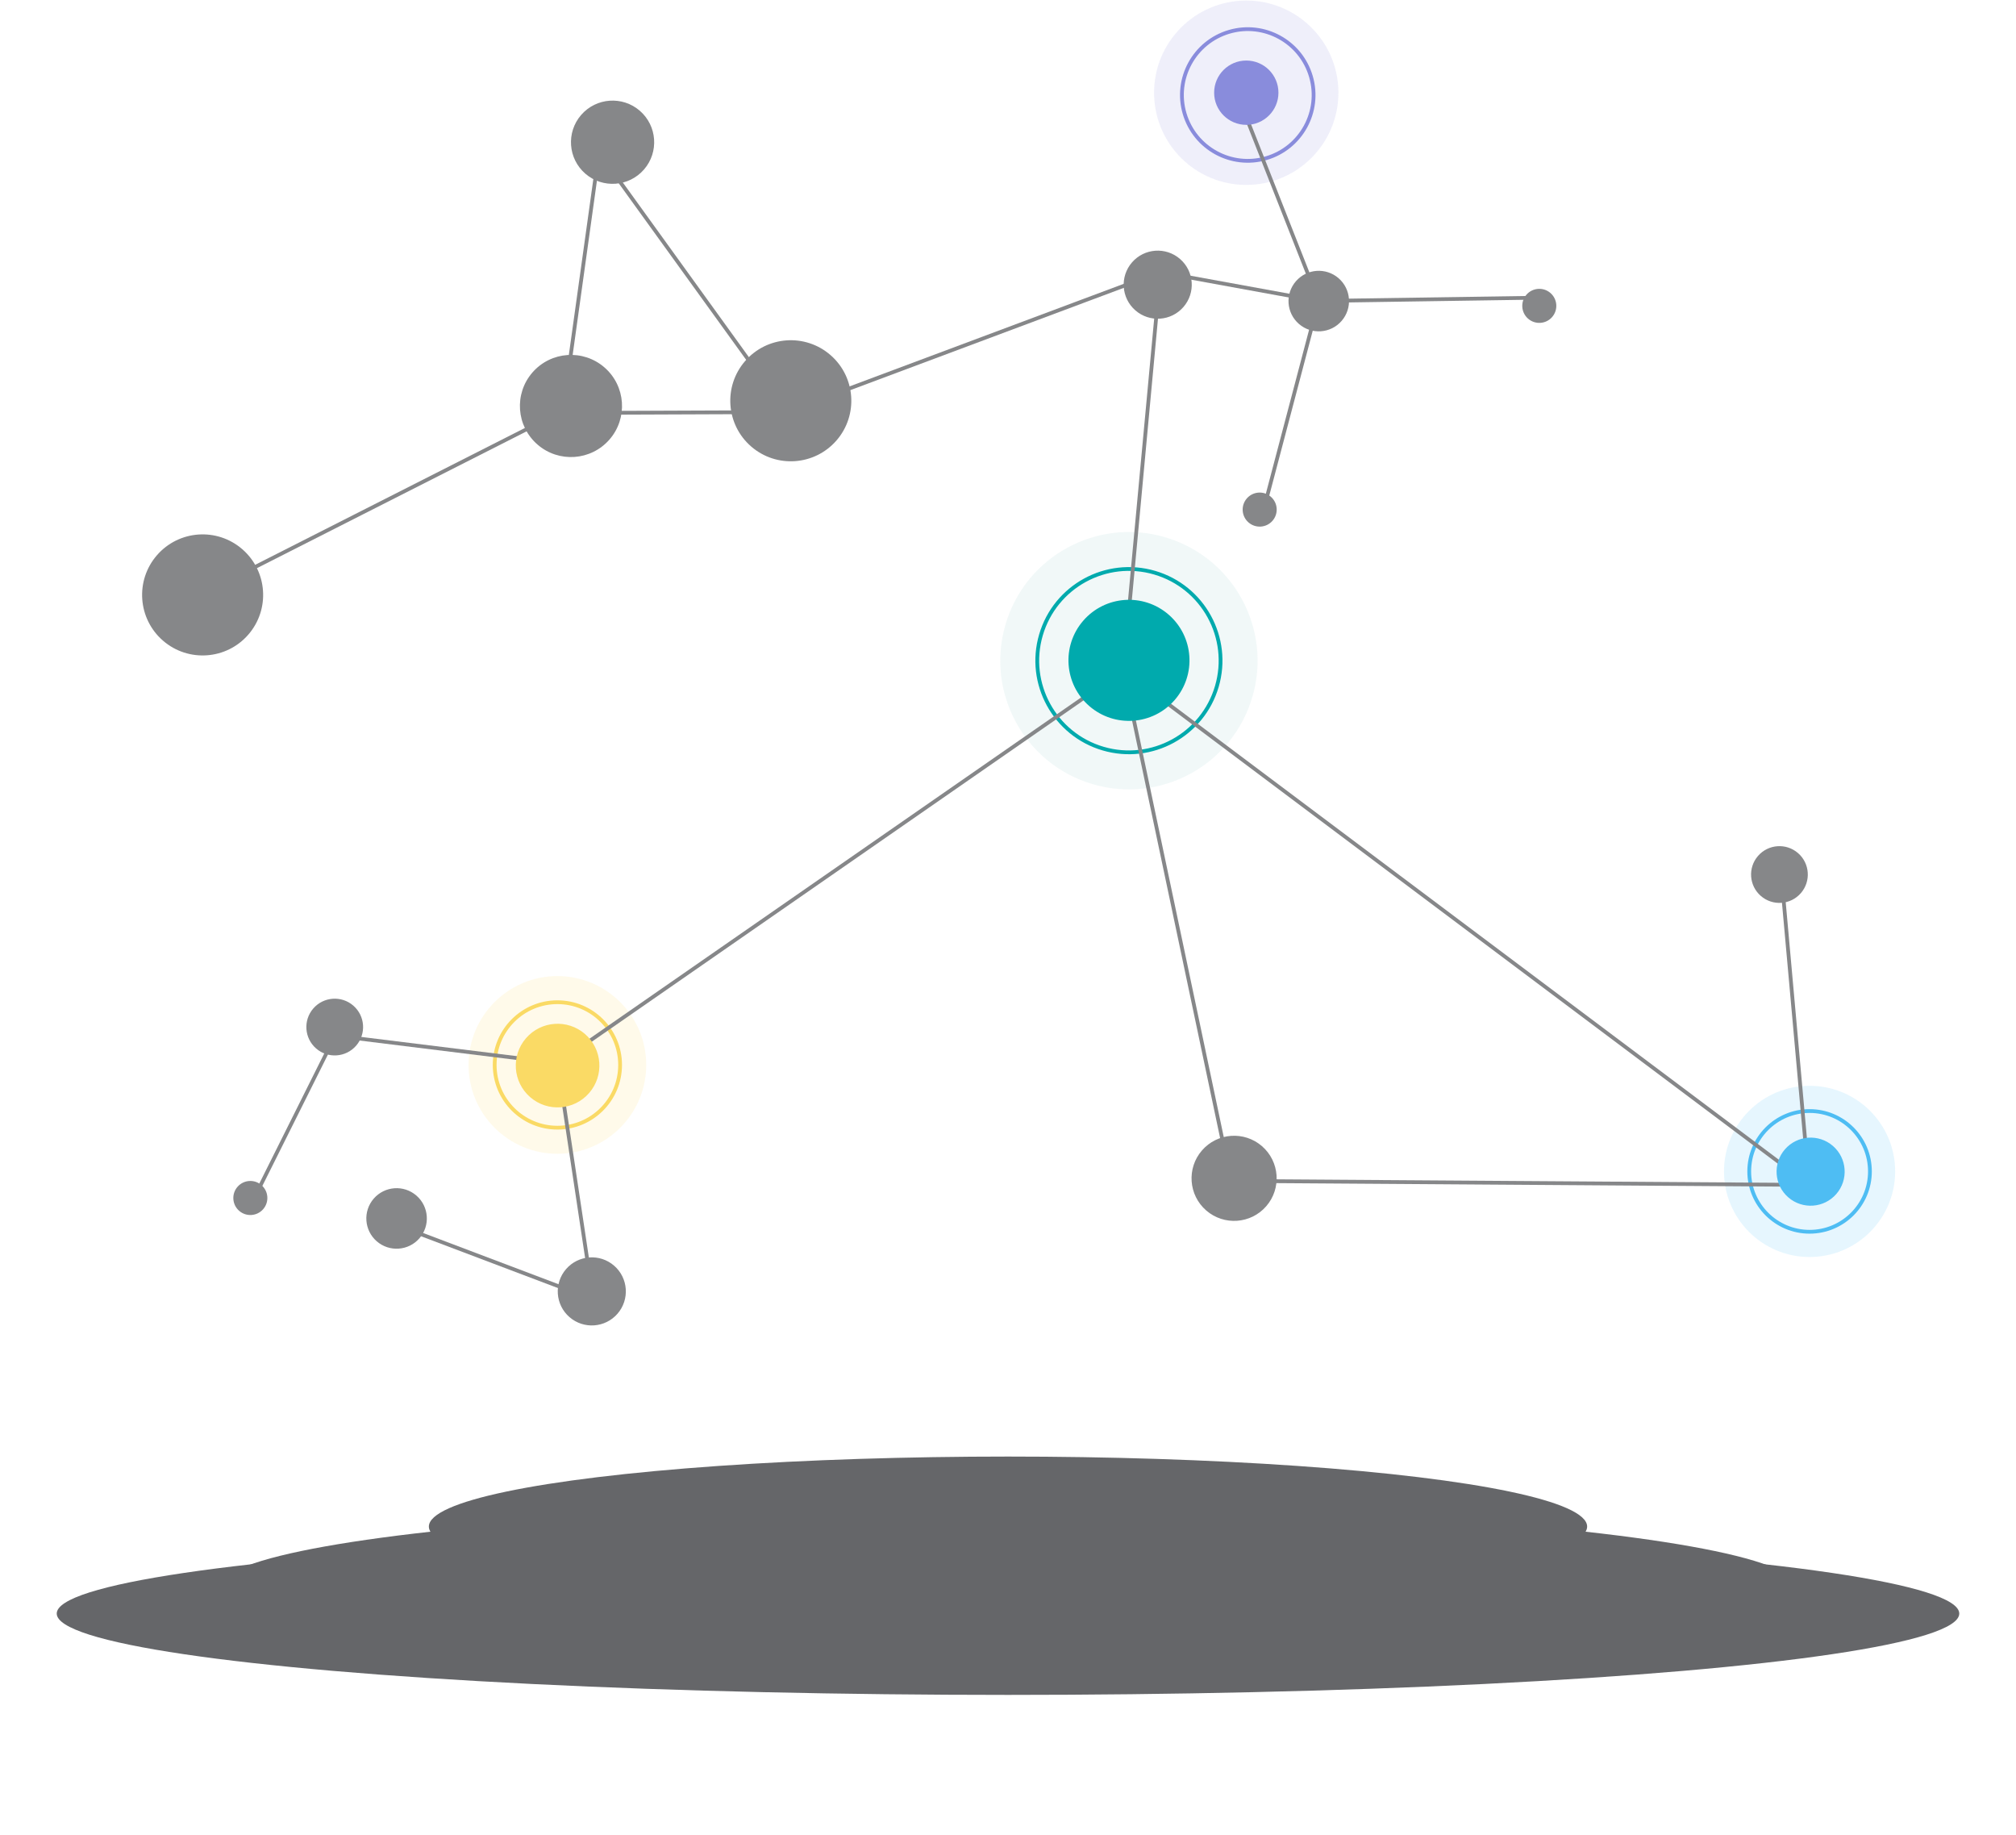 <svg viewBox="0 0 533 485" fill="none" xmlns="http://www.w3.org/2000/svg">
<circle opacity="0.14" cx="24.367" cy="24.367" r="24.367" transform="matrix(1 -0.005 0.005 1 305 0.268)" fill="#898CDC"/>
<path d="M325 8.406C334.224 5.707 343.89 10.996 346.59 20.22C349.289 29.444 344 39.109 334.776 41.809C325.552 44.508 315.886 39.22 313.186 29.996C310.487 20.772 315.776 11.106 325 8.406Z" stroke="#898CDC"/>
<circle opacity="0.14" cx="34" cy="34" r="34" transform="matrix(0.96 0.281 -0.281 0.96 275.387 132.445)" fill="#98CBCC"/>
<path d="M305.273 151.375C318.115 155.133 325.478 168.59 321.719 181.432C317.961 194.273 304.505 201.636 291.663 197.878C278.822 194.12 271.458 180.663 275.216 167.822C278.974 154.98 292.432 147.616 305.273 151.375Z" stroke="#00AAAD"/>
<circle opacity="0.14" cx="22.627" cy="22.627" r="22.627" transform="matrix(1 -1.11677e-08 4.21362e-06 1 455.797 287)" fill="#4EBDF3"/>
<path d="M478.425 293.672C487.237 293.672 494.381 300.816 494.381 309.628C494.381 318.44 487.237 325.584 478.425 325.584C469.613 325.584 462.469 318.44 462.469 309.628C462.469 300.816 469.613 293.672 478.425 293.672Z" stroke="#4EBDF3"/>
<circle opacity="0.14" cx="23.486" cy="23.486" r="23.486" transform="matrix(1 -1.11677e-08 4.21362e-06 1 123.879 258)" fill="#FADA65"/>
<path d="M147.366 264.906C156.524 264.906 163.947 272.33 163.947 281.487C163.947 290.645 156.524 298.068 147.366 298.068C138.209 298.068 130.785 290.645 130.785 281.487C130.785 272.33 138.209 264.906 147.366 264.906Z" stroke="#FADA65"/>
<path d="M207.863 108.927L158.349 40.342L148.786 108.966L147.678 109.163M207.863 108.927L147.678 109.163M207.863 108.927L306.795 71.932M54.002 156.68L147.678 109.163M306.795 71.932L348.626 79.559M306.795 71.932L297.009 177.201M348.626 79.559L328.764 29.15M348.626 79.559L408.449 78.66M348.626 79.559L333.743 135.98M297.009 177.201L478.328 313.192M297.009 177.201L325.479 312.142L478.328 313.192M297.009 177.201L147.439 281.001M478.328 313.192L470.975 231.367M147.439 281.001L88.64 273.738L66.042 318.991M147.439 281.001L156.849 343.459L104.417 323.62" stroke="#868789"/>
<circle cx="53.572" cy="157.25" r="16" transform="rotate(40.937 53.572 157.25)" fill="#868789"/>
<circle cx="209.076" cy="105.93" r="16" transform="rotate(40.937 209.076 105.93)" fill="#868789"/>
<circle cx="298.482" cy="174.545" r="16" transform="rotate(40.937 298.482 174.545)" fill="#00AAAD"/>
<ellipse cx="326.278" cy="311.456" rx="11.25" ry="11.25" transform="rotate(40.937 326.278 311.456)" fill="#868789"/>
<circle cx="147.418" cy="281.656" r="11.052" transform="rotate(40.937 147.418 281.656)" fill="#FADA65"/>
<ellipse cx="150.956" cy="107.311" rx="13.5" ry="13.5" transform="rotate(40.937 150.956 107.311)" fill="#868789"/>
<circle cx="161.956" cy="37.592" r="11" transform="rotate(40.937 161.956 37.592)" fill="#868789"/>
<ellipse cx="306.085" cy="75.25" rx="9" ry="9" transform="rotate(40.937 306.085 75.25)" fill="#868789"/>
<circle cx="470.457" cy="231.156" r="7.5" transform="rotate(40.937 470.457 231.156)" fill="#868789"/>
<circle cx="348.661" cy="79.582" r="8" transform="rotate(40.937 348.661 79.582)" fill="#868789"/>
<circle cx="88.496" cy="271.474" r="7.5" transform="rotate(40.937 88.496 271.474)" fill="#868789"/>
<circle cx="104.852" cy="322.061" r="8" transform="rotate(40.937 104.852 322.061)" fill="#868789"/>
<ellipse cx="156.462" cy="341.344" rx="9" ry="9" transform="rotate(40.937 156.462 341.344)" fill="#868789"/>
<circle cx="329.5" cy="24.502" r="8.5" fill="#898CDC"/>
<ellipse cx="406.966" cy="80.846" rx="4.5" ry="4.5" transform="rotate(40.937 406.966 80.846)" fill="#868789"/>
<ellipse cx="333.041" cy="134.696" rx="4.5" ry="4.5" transform="rotate(40.937 333.041 134.696)" fill="#868789"/>
<ellipse cx="66.187" cy="316.655" rx="4.5" ry="4.5" transform="rotate(40.937 66.187 316.655)" fill="#868789"/>
<ellipse cx="478.701" cy="309.696" rx="9" ry="9" transform="rotate(40.937 478.701 309.696)" fill="#4EBDF3"/>
<ellipse cx="266.5" cy="426.5" rx="251.5" ry="21.5" fill="#656669"/>
<g filter="url(#filter0_d_4275_61031)">
<ellipse cx="266.501" cy="410.5" rx="208.456" ry="21.5" fill="#656669"/>
</g>
<g filter="url(#filter1_d_4275_61031)">
<ellipse cx="266.5" cy="394.5" rx="153.114" ry="18.5" fill="#656669"/>
</g>
<defs>
<filter id="filter0_d_4275_61031" x="45.045" y="385" width="442.912" height="69" filterUnits="userSpaceOnUse" color-interpolation-filters="sRGB">
<feFlood flood-opacity="0" result="BackgroundImageFix"/>
<feColorMatrix in="SourceAlpha" type="matrix" values="0 0 0 0 0 0 0 0 0 0 0 0 0 0 0 0 0 0 127 0" result="hardAlpha"/>
<feOffset dy="9"/>
<feGaussianBlur stdDeviation="6.5"/>
<feComposite in2="hardAlpha" operator="out"/>
<feColorMatrix type="matrix" values="0 0 0 0 0 0 0 0 0 0 0 0 0 0 0 0 0 0 0.25 0"/>
<feBlend mode="normal" in2="BackgroundImageFix" result="effect1_dropShadow_4275_61031"/>
<feBlend mode="normal" in="SourceGraphic" in2="effect1_dropShadow_4275_61031" result="shape"/>
</filter>
<filter id="filter1_d_4275_61031" x="100.387" y="372" width="332.227" height="63" filterUnits="userSpaceOnUse" color-interpolation-filters="sRGB">
<feFlood flood-opacity="0" result="BackgroundImageFix"/>
<feColorMatrix in="SourceAlpha" type="matrix" values="0 0 0 0 0 0 0 0 0 0 0 0 0 0 0 0 0 0 127 0" result="hardAlpha"/>
<feOffset dy="9"/>
<feGaussianBlur stdDeviation="6.5"/>
<feComposite in2="hardAlpha" operator="out"/>
<feColorMatrix type="matrix" values="0 0 0 0 0 0 0 0 0 0 0 0 0 0 0 0 0 0 0.25 0"/>
<feBlend mode="normal" in2="BackgroundImageFix" result="effect1_dropShadow_4275_61031"/>
<feBlend mode="normal" in="SourceGraphic" in2="effect1_dropShadow_4275_61031" result="shape"/>
</filter>
</defs>
</svg>
